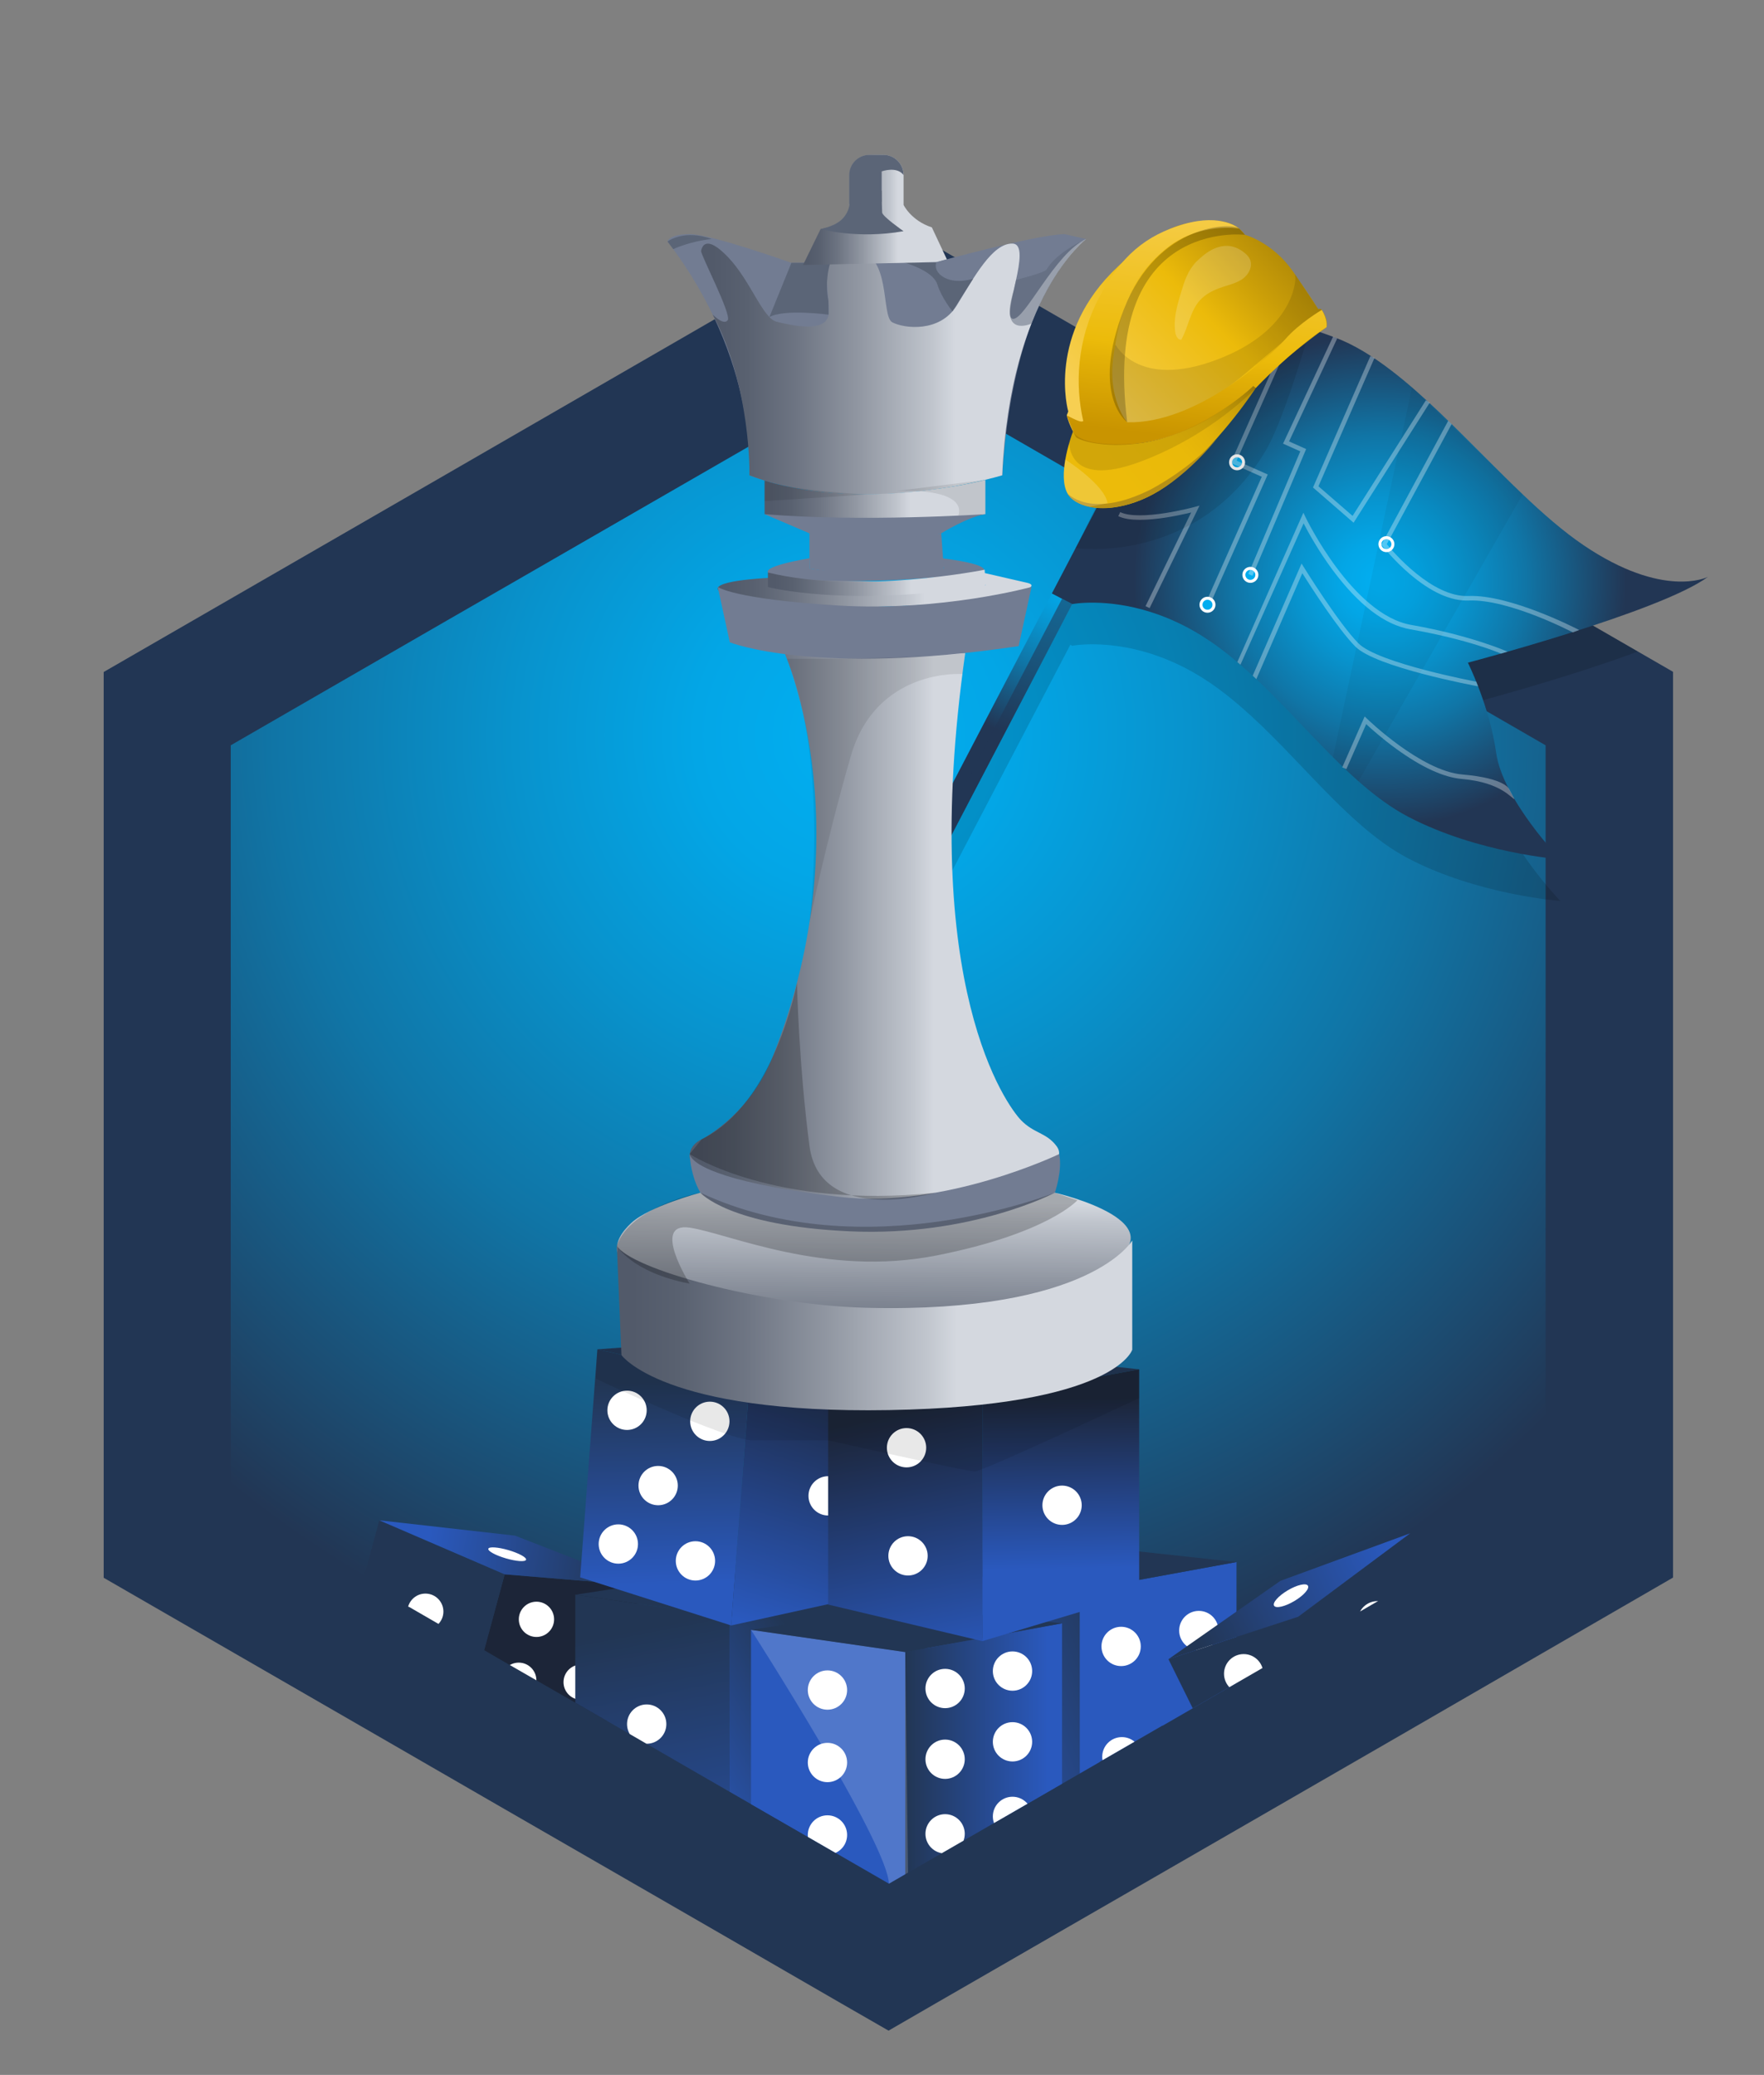 <?xml version="1.0" encoding="UTF-8"?>
<svg xmlns="http://www.w3.org/2000/svg" width="928.9" height="1092.7" xmlns:xlink="http://www.w3.org/1999/xlink" viewBox="0 0 928.9 1092.7">
  <rect x="0" y="0" width="928.9" height="1092.7" fill="#808080" stroke="none"/>
  <defs>
    <radialGradient id="radial-gradient" cx="448.4" cy="387.15" fx="448.4" fy="387.15" r="633.1" gradientUnits="userSpaceOnUse">
      <stop offset=".03" stop-color="#02adef"/>
      <stop offset=".13" stop-color="#03a6e6"/>
      <stop offset=".28" stop-color="#0893cd"/>
      <stop offset=".48" stop-color="#1075a6"/>
      <stop offset=".7" stop-color="#1c4b70"/>
      <stop offset=".81" stop-color="#223654"/>
    </radialGradient>
    <clipPath id="clippath">
      <path d="m814,392.5v399.7l-27.3,15.8-61.67,35.58s.05-.05.07-.08l-17.6,10.2-29.2,16.9-2.7,1.6-63.2,36.5-.33.19c.04-.06.09-.13.13-.19l-32.9,19c-.04.06-.08.13-.13.19l-108.77,62.81-1.9,1.1-.4.2-107.3-61.9-32.8-19-65.9-37.9-2.7-1.6-29.2-16.8-14.7-8.5s.06.07.09.11l-.19-.11-62-35.8-31.8-18.3v-399.7l113.8-65.7,36.3-20.9,196.3-113.2,197.9,114.3,36.3,20.9,111.8,64.6Z" style="fill: none; stroke-width: 0px;"/>
    </clipPath>
    <linearGradient id="linear-gradient" x1="343.96" y1="830.63" x2="213.59" y2="810.37" gradientUnits="userSpaceOnUse">
      <stop offset=".12" stop-color="#223654"/>
      <stop offset=".91" stop-color="#2a59be"/>
    </linearGradient>
    <linearGradient id="linear-gradient-2" x1="614.71" y1="862.13" x2="473.87" y2="916.94" xlink:href="#linear-gradient"/>
    <linearGradient id="linear-gradient-3" x1="329.11" y1="830.08" x2="374.25" y2="1067.25" xlink:href="#linear-gradient"/>
    <linearGradient id="linear-gradient-4" x1="481.04" y1="871.54" x2="340.28" y2="951.53" gradientUnits="userSpaceOnUse">
      <stop offset=".31" stop-color="#223654"/>
      <stop offset=".91" stop-color="#2a59be"/>
    </linearGradient>
    <linearGradient id="linear-gradient-5" x1="476.69" y1="926.47" x2="559.27" y2="926.47" gradientUnits="userSpaceOnUse">
      <stop offset="0" stop-color="#223654"/>
      <stop offset=".91" stop-color="#2a59be"/>
    </linearGradient>
    <linearGradient id="linear-gradient-6" x1="457.96" y1="698.65" x2="403.55" y2="875.03" gradientUnits="userSpaceOnUse">
      <stop offset=".12" stop-color="#1c2538"/>
      <stop offset=".91" stop-color="#2a59be"/>
    </linearGradient>
    <linearGradient id="linear-gradient-7" x1="347.98" y1="713" x2="352.2" y2="846.18" gradientUnits="userSpaceOnUse">
      <stop offset=".11" stop-color="#223654"/>
      <stop offset=".91" stop-color="#2a59be"/>
    </linearGradient>
    <linearGradient id="linear-gradient-8" x1="557.37" y1="724.39" x2="559.35" y2="836.31" gradientUnits="userSpaceOnUse">
      <stop offset=".11" stop-color="#1c2538"/>
      <stop offset=".91" stop-color="#2a59be"/>
    </linearGradient>
    <linearGradient id="linear-gradient-9" x1="461.01" y1="714.81" x2="498.63" y2="896.78" gradientUnits="userSpaceOnUse">
      <stop offset=".17" stop-color="#1c2538"/>
      <stop offset=".91" stop-color="#2a59be"/>
    </linearGradient>
    <linearGradient id="linear-gradient-10" x1="621.06" y1="823.34" x2="764.47" y2="823.34" gradientTransform="translate(-297.84 391.52) rotate(-25.19)" xlink:href="#linear-gradient"/>
    <radialGradient id="radial-gradient-2" cx="566.43" cy="301.61" fx="566.43" fy="301.61" r="114.38" xlink:href="#radial-gradient"/>
    <radialGradient id="radial-gradient-3" cx="726.64" cy="306.06" fx="726.64" fy="306.06" r="160.15" xlink:href="#radial-gradient"/>
    <linearGradient id="linear-gradient-11" x1="377.96" y1="310.61" x2="543.18" y2="310.61" gradientUnits="userSpaceOnUse">
      <stop offset=".03" stop-color="#525a6a"/>
      <stop offset=".12" stop-color="#596170"/>
      <stop offset=".25" stop-color="#6e7583"/>
      <stop offset=".41" stop-color="#9197a2"/>
      <stop offset=".6" stop-color="#c0c5cd"/>
      <stop offset=".66" stop-color="#d4d8df"/>
    </linearGradient>
    <linearGradient id="linear-gradient-12" x1="369.18" y1="193.15" x2="572" y2="193.15" xlink:href="#linear-gradient-11"/>
    <linearGradient id="linear-gradient-13" x1="422.87" y1="110.56" x2="498.59" y2="110.56" xlink:href="#linear-gradient-11"/>
    <linearGradient id="linear-gradient-14" x1="402.62" y1="263.9" x2="518.87" y2="263.9" xlink:href="#linear-gradient-11"/>
    <linearGradient id="linear-gradient-15" x1="404.37" y1="306.93" x2="518.87" y2="306.93" xlink:href="#linear-gradient-11"/>
    <linearGradient id="linear-gradient-16" x1="363.17" y1="485.88" x2="557.74" y2="485.88" xlink:href="#linear-gradient-11"/>
    <linearGradient id="linear-gradient-17" x1="459.26" y1="738.79" x2="460.93" y2="577.7" xlink:href="#linear-gradient-11"/>
    <linearGradient id="linear-gradient-18" x1="324.82" y1="697.98" x2="596.23" y2="697.98" xlink:href="#linear-gradient-11"/>
    <linearGradient id="linear-gradient-19" x1="366.89" y1="232.73" x2="510.34" y2="232.73" gradientTransform="translate(779.47 -297.14) rotate(136.12) scale(1 -1)" gradientUnits="userSpaceOnUse">
      <stop offset="0" stop-color="#ad8607"/>
      <stop offset=".2" stop-color="#ca9e08"/>
      <stop offset=".41" stop-color="#ecbb0a"/>
      <stop offset=".93" stop-color="#f7cf52"/>
    </linearGradient>
    <linearGradient id="linear-gradient-20" x1="499.81" y1="355.03" x2="611.7" y2="355.03" gradientTransform="translate(805.83 -401.95) rotate(140.09) scale(1 -1)" gradientUnits="userSpaceOnUse">
      <stop offset="0" stop-color="#ad8607"/>
      <stop offset=".08" stop-color="#c29808"/>
      <stop offset=".19" stop-color="#d4a708"/>
      <stop offset=".31" stop-color="#e2b209"/>
      <stop offset=".46" stop-color="#e9b909"/>
      <stop offset=".78" stop-color="#ecbb0a"/>
    </linearGradient>
    <linearGradient id="linear-gradient-21" x1="476.74" y1="274.23" x2="368.07" y2="185.38" gradientTransform="translate(779.47 -297.14) rotate(136.12) scale(1 -1)" gradientUnits="userSpaceOnUse">
      <stop offset="0" stop-color="#c99400"/>
      <stop offset=".26" stop-color="#e3b107"/>
      <stop offset=".33" stop-color="#ecbb0a"/>
      <stop offset=".93" stop-color="#f7cf52"/>
    </linearGradient>
  </defs>
  <g id="Layer_1" data-name="Layer 1">
    <g id="Layer_1-2" data-name="Layer 1">
      <g id="Layer_4" data-name="Layer 4">
        <polygon points="491.8 161 100.4 366.2 100.4 792 482.8 1022 856.5 801.6 847.5 373.2 491.8 161" style="fill: url(#radial-gradient); stroke-width: 0px;"/>
      </g>
    </g>
    <g id="Layer_14_copy" data-name="Layer 14 copy">
      <path d="m707.4,853.7c1.2,2.3,2.2,3.6,2.9,4.4,5.1-2.8,10.3-9.1,12.7-12.1.7-.8,1.3-1.7,2-2.5l-17.6,10.2Zm-134.5,83.5c-.8,1.3-1.7,2.7-2.5,4.1,3,1,5.6,3.3,6.9,6.5.7,1.5,1,3.1,1,4.7,3.6-5.8,7.8-11,12.9-15.8,7.4-8.7,14.3-18.5,20.9-28l-32.9,19c-2,3-4.2,6.1-6.3,9.5Zm-212.4-7.1l-32.8-19c6.1,8.7,12.4,17.6,19.2,25.5,2.7,2.5,5.2,5.2,7.4,8l6.2,3.7c.1-.2.2-.4.2-.6,1.3-3.1,3.9-5.4,6.9-6.5-.8-1.4-1.6-2.8-2.5-4.1-1.5-2.4-3-4.7-4.6-7Zm-132.6-71.9c.6-.7,1.3-1.7,2.2-3.3l-14.8-8.5c2.5,2.9,7.7,9.1,12.6,11.8Zm491.3-597.8l-5.5-3.2-245.9-141.9-244.1,141-5.2,3-163.9,94.6v477l148.9,85.9,62.5,36.1,77.7,44.8,37.6,21.7,31.3,18.1,30.1,17.4,25.2,14.5,26.1-15.1,31.4-18.1,31.7-18.3,38-21.9,79.4-45.8,61.5-35.5,145-83.9v-477l-161.8-93.4Zm-11.8,593.3l-29.2,16.9-2.7,1.6-63.2,36.5-32.9,19-109.1,63-1.9,1.1-.4.2-107.3-61.9-32.8-19-65.9-37.9-2.7-1.6-29.2-16.8-14.8-8.5-62-35.8-31.8-18.3v-399.7l113.8-65.7,36.3-20.9,196.3-113.2,197.9,114.3,36.3,20.9,111.8,64.6v399.7l-27.3,15.8-61.7,35.6-17.5,10.1Zm-492-7.4c2.5,3,7.6,9.2,12.5,11.8.6-.7,1.3-1.7,2.2-3.3l-14.7-8.5Zm149.8,90.9c-1.6-2.5-3.1-4.8-4.7-7.1l-32.8-19c6.1,8.7,12.4,17.6,19.2,25.5,2.7,2.5,5.2,5.2,7.4,8l6.2,3.7c.1-.2.2-.4.2-.6,1.3-3.1,3.9-5.4,6.9-6.5-.7-1.3-1.6-2.7-2.4-4Zm214.1-9.5c-2.1,3-4.2,6.2-6.4,9.5-.8,1.3-1.7,2.7-2.5,4.1,3,1,5.6,3.3,6.9,6.5.7,1.5,1,3.1,1,4.7,3.6-5.8,7.8-11,12.9-15.8,7.4-8.7,14.3-18.5,20.9-28l-32.8,19Zm128.1-74c1.2,2.3,2.2,3.6,2.9,4.4,5.1-2.8,10.3-9.1,12.7-12.1.7-.8,1.3-1.7,2-2.5l-17.6,10.2Z" style="fill: #223654; stroke-width: 0px;"/>
    </g>
  </g>
  <g id="Layer_12" data-name="Layer 12">
    <polygon points="478.15 719.49 396.48 704.36 314.57 710.6 394.66 728.38 478.15 719.49" style="fill: #223654; stroke-width: 0px;"/>
    <polygon points="599.87 721.14 517.29 712.19 436.08 724.58 517.29 736.28 599.87 721.14" style="fill: #223654; stroke-width: 0px;"/>
  </g>
  <g id="Layer_2" data-name="Layer 2">
    <g style="clip-path: url(#clippath);">
      <polygon points="236.5 937.36 265.74 829.09 339.05 835.15 312.01 935.27 236.5 937.36" style="fill: #1c2538; stroke-width: 0px;"/>
      <polygon points="199.73 800.64 265.74 829.09 236.5 937.36 172.22 902.51 199.73 800.64" style="fill: #223654; stroke-width: 0px;"/>
      <polygon points="339.05 835.15 271.24 808.72 199.73 800.64 265.74 829.09 339.05 835.15" style="fill: url(#linear-gradient); stroke-width: 0px;"/>
      <ellipse cx="267.09" cy="818.49" rx="2.27" ry="10.35" transform="translate(-593.44 846.2) rotate(-73.77)" style="fill: #fff; stroke-width: 0px;"/>
      <circle cx="224.02" cy="848.7" r="9.47" style="fill: #fff; stroke-width: 0px;"/>
      <circle cx="213.06" cy="886.38" r="9.47" style="fill: #fff; stroke-width: 0px;"/>
      <circle cx="282.49" cy="852.79" r="9.29" style="fill: #fff; stroke-width: 0px;"/>
      <circle cx="273.16" cy="884.88" r="9.29" style="fill: #fff; stroke-width: 0px;"/>
      <circle cx="263.3" cy="918.72" r="9.29" style="fill: #fff; stroke-width: 0px;"/>
      <circle cx="315.37" cy="853.79" r="9.29" style="fill: #fff; stroke-width: 0px;"/>
      <circle cx="306.03" cy="885.88" r="9.29" style="fill: #fff; stroke-width: 0px;"/>
      <circle cx="296.18" cy="919.72" r="9.29" style="fill: #fff; stroke-width: 0px;"/>
      <polygon points="568.53 965.75 568.53 837.75 651.12 822.61 651.12 940.97 568.53 965.75" style="fill: #2a59be; stroke-width: 0px;"/>
      <polygon points="487.33 826.05 568.53 837.75 568.53 965.75 487.33 946.48 487.33 826.05" style="fill: url(#linear-gradient-2); stroke-width: 0px;"/>
      <polygon points="651.12 822.61 568.53 813.66 487.33 826.05 568.53 837.75 651.12 822.61" style="fill: #223654; stroke-width: 0px;"/>
      <polygon points="302.93 839.82 384.14 851.52 384.14 979.53 302.93 960.26 302.93 839.82" style="fill: url(#linear-gradient-3); stroke-width: 0px;"/>
      <polygon points="466.72 836.38 384.14 827.44 302.93 839.82 384.14 851.52 466.72 836.38" style="fill: #223654; stroke-width: 0px;"/>
      <polygon points="384.14 979.53 384.14 851.52 466.72 836.38 466.72 954.75 384.14 979.53" style="fill: url(#linear-gradient-4); stroke-width: 0px;"/>
      <polygon points="476.69 998.04 476.69 870.03 559.27 854.89 559.27 973.26 476.69 998.04" style="fill: url(#linear-gradient-5); stroke-width: 0px;"/>
      <polygon points="395.48 858.33 476.69 870.03 476.69 998.04 395.48 978.77 395.48 858.33" style="fill: #2a59be; stroke-width: 0px;"/>
      <polygon points="385.03 856.02 394.66 728.38 478.15 719.49 469.25 837.53 385.03 856.02" style="fill: url(#linear-gradient-6); stroke-width: 0px;"/>
      <circle cx="436.08" cy="787.76" r="10.35" style="fill: #fff; stroke-width: 0px;"/>
      <polygon points="314.57 710.6 394.66 728.38 385.03 856.02 305.51 830.69 314.57 710.6" style="fill: url(#linear-gradient-7); stroke-width: 0px;"/>
      <polygon points="559.27 854.89 476.69 845.95 395.48 858.33 476.69 870.03 559.27 854.89" style="fill: #223654; stroke-width: 0px;"/>
      <polygon points="517.29 864.28 517.29 736.28 599.87 721.14 599.87 839.51 517.29 864.28" style="fill: url(#linear-gradient-8); stroke-width: 0px;"/>
      <polygon points="436.08 724.58 517.29 736.28 517.29 864.28 436.08 845.01 436.08 724.58" style="fill: url(#linear-gradient-9); stroke-width: 0px;"/>
      <circle cx="340.54" cy="907.96" r="10.35" style="fill: #fff; stroke-width: 0px;"/>
      <circle cx="435.73" cy="890.03" r="10.35" style="fill: #fff; stroke-width: 0px;"/>
      <circle cx="590.37" cy="867.06" r="10.35" style="fill: #fff; stroke-width: 0px;"/>
      <circle cx="330.19" cy="742.71" r="10.35" style="fill: #fff; stroke-width: 0px;"/>
      <circle cx="373.79" cy="748.51" r="10.35" style="fill: #fff; stroke-width: 0px;"/>
      <circle cx="346.57" cy="782.36" r="10.35" style="fill: #fff; stroke-width: 0px;"/>
      <circle cx="325.6" cy="813.13" r="10.35" style="fill: #fff; stroke-width: 0px;"/>
      <circle cx="366.21" cy="822.01" r="10.35" style="fill: #fff; stroke-width: 0px;"/>
      <circle cx="631.28" cy="858.69" r="10.35" style="fill: #fff; stroke-width: 0px;"/>
      <circle cx="590.77" cy="925.16" r="10.35" style="fill: #fff; stroke-width: 0px;"/>
      <circle cx="631.68" cy="916.8" r="10.35" style="fill: #fff; stroke-width: 0px;"/>
      <circle cx="477.37" cy="762.42" r="10.35" style="fill: #fff; stroke-width: 0px;"/>
      <circle cx="559.27" cy="792.71" r="10.35" style="fill: #fff; stroke-width: 0px;"/>
      <circle cx="478.15" cy="819.36" r="10.35" style="fill: #fff; stroke-width: 0px;"/>
      <circle cx="435.73" cy="928.19" r="10.35" style="fill: #fff; stroke-width: 0px;"/>
      <circle cx="497.68" cy="889.22" r="10.35" style="fill: #fff; stroke-width: 0px;"/>
      <circle cx="497.68" cy="926.47" r="10.35" style="fill: #fff; stroke-width: 0px;"/>
      <circle cx="497.68" cy="965.75" r="10.35" style="fill: #fff; stroke-width: 0px;"/>
      <circle cx="533.17" cy="880.04" r="10.35" style="fill: #fff; stroke-width: 0px;"/>
      <circle cx="533.17" cy="917.29" r="10.35" style="fill: #fff; stroke-width: 0px;"/>
      <circle cx="533.17" cy="956.57" r="10.35" style="fill: #fff; stroke-width: 0px;"/>
      <circle cx="435.73" cy="966.35" r="10.35" style="fill: #fff; stroke-width: 0px;"/>
      <polygon points="733.31 951.96 683.61 851.43 742.59 807.48 788.55 900.44 733.31 951.96" style="fill: #223654; stroke-width: 0px;"/>
      <polygon points="615.29 873.77 683.61 851.43 733.31 951.96 662.05 968.36 615.29 873.77" style="fill: #223654; stroke-width: 0px;"/>
      <polygon points="742.59 807.48 674.26 832.51 615.29 873.77 683.61 851.43 742.59 807.48" style="fill: url(#linear-gradient-10); stroke-width: 0px;"/>
      <circle cx="725.33" cy="853.55" r="10.35" style="fill: #fff; stroke-width: 0px;"/>
      <circle cx="750.42" cy="905.96" r="10.35" style="fill: #fff; stroke-width: 0px;"/>
      <circle cx="654.9" cy="881.44" r="10.35" style="fill: #fff; stroke-width: 0px;"/>
      <circle cx="669.64" cy="911.85" r="10.35" style="fill: #fff; stroke-width: 0px;"/>
      <circle cx="683.1" cy="940.48" r="10.35" style="fill: #fff; stroke-width: 0px;"/>
      <ellipse cx="679.83" cy="840.33" rx="10.35" ry="3.31" transform="translate(-332.83 462.4) rotate(-30.56)" style="fill: #fff; stroke-width: 0px;"/>
    </g>
    <path d="m313.61,726s68.63,32.52,82.75,32.52h39.72s72.83,16.41,77.21,16.41,86.58-38.65,86.58-38.65v-15.14l-13.08-1.42-255.41-9.82-16.82.7-.95,15.4Z" style="opacity: .09; stroke-width: 0px;"/>
  </g>
  <g id="Layer_9" data-name="Layer 9">
    <path d="m787.86,418.36c3.42,24.56,33.78,56.11,33.78,56.11,0,0-43.24-3.15-80.04-22.38-9.12-4.77-17.79-11.26-26.25-18.73-4.52-3.98-8.99-8.25-13.43-12.68-14.26-14.23-28.31-30.14-43.41-43.95-6.88-6.29-13.98-12.15-21.42-17.21-10.89-7.41-21.42-12.18-30.94-15.22-24.04-7.66-41.52-4.22-41.52-4.22l-1.01-.53-63.07,120.66c-6.91-2.96-10.73-5.61-10.73-5.61l145.22-277.83c9.2-.18,10.73,5.61,10.73,5.61l-1.53,2.93h0c.33,1.16.16,2.13.16,2.13,0,0,9.47-2.51,34.99,4.49,1.78.49,3.63,1.02,5.56,1.6,5.41,1.63,11.43,3.65,18.12,6.15,9.9,3.7,19.86,9.87,29.85,17.56,16.91,13,33.89,30.31,50.7,47.13,6.1,6.1,12.18,12.14,18.22,17.89,10.82,10.3,21.54,19.67,32.09,26.81,8.03,5.44,15.38,9.41,22.01,12.27l-30.18.57,36.72,21.2c-38.62,14.42-89.5,27.79-89.5,27.79,0,0,11.46,22.9,14.88,47.46Z" style="opacity: .14; stroke-width: 0px;"/>
    <path d="m633.67,159.9l-145.22,277.83s3.82,2.65,10.73,5.61l145.22-277.83s-1.53-5.79-10.73-5.61Z" style="fill: url(#radial-gradient-2); stroke-width: 0px;"/>
    <path d="m821.64,452.54s-43.24-3.15-80.04-22.38c-9.12-4.77-17.79-11.27-26.25-18.74-4.53-3.98-8.99-8.25-13.43-12.67-14.26-14.23-28.31-30.14-43.42-43.96-6.88-6.29-13.98-12.15-21.42-17.21-10.89-7.41-21.42-12.18-30.94-15.21-24.03-7.66-41.52-4.23-41.52-4.23l-10.72-5.61,79.78-152.63c12.07-1.94,10.72,5.61,10.72,5.61,0,0,9.46-2.52,34.99,4.49,1.77.49,3.63,1.02,5.56,1.61,5.4,1.63,11.42,3.65,18.12,6.15,9.89,3.69,19.85,9.87,29.84,17.56,16.91,13,33.89,30.31,50.71,47.13,6.1,6.1,12.17,12.14,18.21,17.89,10.82,10.3,21.55,19.67,32.09,26.81,41.71,28.21,64.83,16.97,65.45,16.65-25.36,18.63-126.4,45.18-126.4,45.18,0,0,11.46,22.9,14.89,47.47,3.42,24.56,33.77,56.11,33.77,56.11Z" style="fill: url(#radial-gradient-3); stroke-width: 0px;"/>
    <path d="m801.83,260.32l-86.48,151.1c-4.53-3.98-8.99-8.25-13.43-12.67l41.63-194.75c6.1,6.1,52.25,50.57,58.29,56.32Z" style="opacity: .05; stroke-width: 0px;"/>
    <polygon points="559.26 315.33 497.1 434.27 488.46 437.73 499.19 443.33 564.62 318.14 559.26 315.33" style="fill: #223654; opacity: .56; stroke-width: 0px;"/>
    <path d="m404.25,304.37s-32.66,1.5-25.18,7.23,36.81,9.01,83.8,7.93c63.06-1.45,88.5-10.18,78.02-12.6-11.34-2.62-23.71-5.45-23.71-5.45l1.68,6.84-114.62-3.96Z" style="fill: url(#linear-gradient-11); stroke-width: 0px;"/>
    <path d="m394.63,250.33s5.16-60.29-43.14-123.16c0,0,.74-3.87,11.8-3.87s53.47,15.12,53.47,15.12l76.33-.37s51.99-14.38,67.48-14.75l11.43,2.58s-37.98,23.97-44.25,124.45c0,0-80.02,20.1-133.12,0Z" style="fill: #727c92; stroke-width: 0px;"/>
    <path d="m375.24,165.6s5.74,6,7.96,3.05-14.38-34.66-14.01-36.51,2.25-9.22,14.22,3.32,18.23,32.24,25.61,34,25.81,6.19,27.29-3.77-7.74-33.19,12.91-33.56c20.65-.37,14.38,34.29,20.65,37.61s25.07,5.53,33.92-8.85,18.81-33.11,29.5-32.6-6.27,38.5,0,39.6,22.12-34.66,38.72-42.04c0,0-40.19,29.87-44.25,124.45,0,0-73.38,22.68-133.12,0,0,0,1.05-46.49-19.39-84.73Z" style="fill: url(#linear-gradient-12); stroke-width: 0px;"/>
    <path d="m405.16,166.98l11.59-28.56h20.44s-3.18,9.24-.97,19.98l.08,7.31s-23.38-3.12-31.14,1.27Z" style="fill: #5b6577; stroke-width: 0px;"/>
    <path d="m351.49,127.17l3.04,4.05s8.09-4,20.13-5.34c0,0-12.67-5.45-23.17,1.29Z" style="fill: #5b6577; stroke-width: 0px;"/>
    <path d="m475.79,138.13s15.45,4.22,17.75,11.53,8,14.29,8,14.29c0,0,9.79-15.46,10.89-17.16,0,0-8.45,2.86-14.92-.48s-4.43-8.27-4.43-8.27l-17.29.08Z" style="fill: #5b6577; stroke-width: 0px;"/>
    <path d="m535.05,147.39s14.99-3.78,15.95-5.36c6.02-9.92,21-16.15,21-16.15,0,0-15.03,10.56-28.87,44.53,0,0-17.34,8.04-9.26-17.71l1.18-5.31Z" style="fill: #5b6577; opacity: .49; stroke-width: 0px;"/>
    <path d="m498.59,136.56l-5.5,1.49-70.22,1.49,9.25-18.92s15.09-2.67,15.09-13.01v-15.42c0-5.86,4.75-10.61,10.61-10.61h7.38c5.86,0,10.61,4.75,10.61,10.61v15.72s3.95,8.28,14.89,11.83l7.9,16.82Z" style="fill: url(#linear-gradient-13); stroke-width: 0px;"/>
    <path d="m432.12,120.62s19.14,5.46,43.68,1.13c0,0-11.2-7.79-11.28-9.85-.24-6.28-.24-11.55-.24-11.55l-16.81,5.45s.87,12.1-15.35,14.83Z" style="fill: #5b6577; stroke-width: 0px;"/>
    <path d="m475.8,92.18c-3.62-4.81-11.52-1.92-11.52-1.92v16.1s-10.73.72-17.07,1.14v-15.33c0-5.86,4.75-10.61,10.61-10.61h7.38c5.86,0,10.61,4.75,10.61,10.61Z" style="fill: #5b6577; stroke-width: 0px;"/>
    <path d="m402.62,253.08v17.69s57.99,9.77,116.26,0v-18.07s-63.12,16.7-116.26.38Z" style="fill: url(#linear-gradient-14); stroke-width: 0px;"/>
    <path d="m402.62,263.9l53.62-3.49s-41.23-2.13-53.62-7.34v10.83Z" style="opacity: .09; stroke-width: 0px;"/>
    <path d="m504.06,272.85s9.92-15.37-31.59-14.36l46.4-5.79v18.07s-7.83,1.35-14.81,2.08Z" style="opacity: .09; stroke-width: 0px;"/>
    <path d="m402.62,270.77l23.64,10.1s14.87,13.13,69.37,0c0,0,14.14-8.76,23.24-10.1,0,0-64.1,4.33-116.26,0Z" style="fill: #727c92; stroke-width: 0px;"/>
    <path d="m426.26,280.87v18.52s41.44,7.54,70.72,0l-1.35-18.52s-50.99,7.85-69.37,0Z" style="fill: #727c92; stroke-width: 0px;"/>
    <path d="m426.26,294s-23.91,3.85-21.89,7.48,46.81,8.16,112.82,0c0,0,8.16-3.78-21.14-7.48l.94,5.39s-44.15,4.22-70.72,0v-5.39Z" style="fill: #727c92; stroke-width: 0px;"/>
    <path d="m404.37,301.49v7.67s42.18,11.07,114.5-.84l-.35-8.29s-65.91,13.29-114.15,1.46Z" style="fill: url(#linear-gradient-15); stroke-width: 0px;"/>
    <path d="m411.37,339.67s44.36,92.68-4.25,216.29c-6.57,16.69-17.95,31.11-32.82,41.15-1.88,1.27-3.54,2.27-4.79,2.85-7.15,3.28-8.94,11.62-1.79,15.79,7.15,4.17,41.42,22.35,114.12,14.3,72.7-8.05,79.86-19.37,74.49-26.52-5.36-7.15-11.92-6.56-18.77-13.71-6.85-7.15-54.26-70.02-29.27-245.97,0,0-68.4,1.94-96.92-4.19Z" style="fill: url(#linear-gradient-16); stroke-width: 0px;"/>
    <path d="m363.17,607.76s.31,14.44,8.36,24.33c0,0,18.55,24.78,90.6,21.16,72.05-3.62,93.35-25.13,93.35-25.13,0,0,4.11-11.9,2.26-20.35,0,0-60.24,29.04-115.77,22.54s-77.09-15.7-78.8-22.54Z" style="fill: #727c92; stroke-width: 0px;"/>
    <path d="m368.81,628.11s-26.66,7.02-36.32,15.88c-9.66,8.86-15.95,23.07,18.16,30.59,106.1,23.4,147.88,35.32,228.98-6.44,46.37-23.87-24.15-40.03-24.15-40.03,0,0-43.87,23.21-107.87,20.35-64-2.86-78.8-20.35-78.8-20.35Z" style="fill: url(#linear-gradient-17); stroke-width: 0px;"/>
    <path d="m324.82,656.07l2.43,57.55s21.73,31.08,140.88,28.98,128.1-31.8,128.1-31.8v-57.56s-21.59,38.36-139.49,35.49c-56.47-1.38-124.69-20.58-131.92-32.67Z" style="fill: url(#linear-gradient-18); stroke-width: 0px;"/>
    <path d="m377.96,309.11l6.35,29.17s44.88,17.95,152.1,1.99l6.77-31.17s-47.42,13.12-102.27,9.75c-54.86-3.38-62.95-9.75-62.95-9.75Z" style="fill: #727c92; stroke-width: 0px;"/>
    <path d="m506.8,354.96s-45.35-3.4-58.8,43.28-21.74,87.56-21.74,87.56c0,0,10.61-83.46-11.91-138.91,0,0,65.84.57,93.95-3.02l-1.5,11.1Z" style="opacity: .09; stroke-width: 0px;"/>
    <path d="m363.17,676.03s-20.52-32.55,0-29.51,71.2,26.27,129.98,14.65,74.2-29.08,74.2-29.08l-11.88-3.98s-100.2,40.38-186.67,0c0,0-36.98,7.11-43.99,27.96,0,0,7.7,13.99,38.35,19.95Z" style="opacity: .22; stroke-width: 0px;"/>
    <path d="m492.53,628.11s-60.66,17.72-66.26-24.56-6.62-85.91-6.62-85.91c0,0-11.68,63.62-50.13,82.32l-6.34,7.8s44.69,29.25,129.35,20.35Z" style="opacity: .22; stroke-width: 0px;"/>
    <path d="m395.48,858.33s71.83,112.03,72.62,133.67l10.05-5.83-1.47-116.13-81.21-11.7Z" style="fill: #fff; opacity: .18; stroke-width: 0px;"/>
  </g>
  <g id="Layer_4-2" data-name="Layer 4">
    <circle cx="635.84" cy="318.48" r="3.42" style="fill: #02adef; stroke: #fff; stroke-miterlimit: 10; stroke-width: 1.58px;"/>
    <circle cx="651.42" cy="243.46" r="3.42" style="fill: #02adef; stroke: #fff; stroke-miterlimit: 10; stroke-width: 1.58px;"/>
    <circle cx="730.06" cy="286.57" r="3.42" style="fill: #02adef; stroke: #fff; stroke-miterlimit: 10; stroke-width: 1.58px;"/>
    <circle cx="658.43" cy="302.74" r="3.42" style="fill: #02adef; stroke: #fff; stroke-miterlimit: 10; stroke-width: 1.58px;"/>
    <polyline points="681.42 171.63 649.63 243.2 666.01 250.48 637.23 315.28" style="fill: none; isolation: isolate; opacity: .32; stroke: #fff; stroke-miterlimit: 10; stroke-width: 2.37px;"/>
    <polyline points="658.43 302.74 686.26 237.09 677.22 233.05 703.07 177.75" style="fill: none; isolation: isolate; opacity: .32; stroke: #fff; stroke-miterlimit: 10; stroke-width: 2.37px;"/>
    <g style="isolation: isolate; opacity: .32;">
      <path d="m653.2,350.07l-1.64-1.4,34.79-78.67,1.11,2.34c.24.51,24.72,51.33,55.62,56.75,31.67,5.56,50.6,14.02,50.77,14.1l-3.41,1.04c-.17-.08-16.45-7.32-47.77-12.81-13.53-2.37-27.3-12.89-40.94-31.26-7.6-10.24-13.03-20.2-15.27-24.54l-33.26,74.45Z" style="fill: #fff; stroke-width: 0px;"/>
    </g>
    <g style="isolation: isolate; opacity: .32;">
      <path d="m778.36,361.45c-2.17-.41-53.83-10.05-64.65-20.94-9.2-9.26-23.66-31.85-27.93-38.64l-24.21,55.77-1.92-1.79,25.74-59.08,1.2,1.94c.18.29,18.34,29.61,28.8,40.14,10.3,10.37,61.48,20.05,62,20.14l.97,2.47Z" style="fill: #fff; stroke-width: 0px;"/>
    </g>
    <g style="isolation: isolate; opacity: .32;">
      <path d="m828.29,333.07c-.34-.18-33.72-17.69-54.94-16.83-9.33.37-19.84-4.38-31.21-14.13-8.38-7.19-14.16-14.6-14.22-14.68l-.47-.61,35.17-65.24,1.8,1.75-34.15,63.24c3.35,4.11,23.76,28.06,42.98,27.3,21.87-.89,56.9,17.17,58.32,17.92l-3.29,1.27Z" style="fill: #fff; stroke-width: 0px;"/>
    </g>
    <path d="m604.3,319.73l25.14-51.62s-29.17,7.95-40.06,2.65" style="fill: none; isolation: isolate; opacity: .32; stroke: #fff; stroke-miterlimit: 10; stroke-width: 2.37px;"/>
    <polyline points="722.71 188.01 692.84 256.41 712.52 273.49 751.88 211.42" style="fill: none; isolation: isolate; opacity: .32; stroke: #fff; stroke-miterlimit: 10; stroke-width: 2.37px;"/>
    <g style="isolation: isolate; opacity: .32;">
      <path d="m797.46,420.74c-1.26.31-6.29-8.68-27.66-10.51-9.54-.82-21.13-6.13-34.47-15.8-7.49-5.43-13.45-10.79-15.92-13.08l-10.44,23.69-2.16-.95,11.81-26.79,1.22,1.19c.28.27,28.38,27.52,50.17,29.38,22.86,1.96,24.73,7.7,24.93,8.09l2.53,4.78Z" style="fill: #fff; stroke-width: 0px;"/>
    </g>
    <path d="m688.19,178.78s-12.24,42.81-21.84,58.82c-36.18,60.36-99.91,51.04-99.91,51.04l16.77-34.22,104.98-75.64Z" style="opacity: .1; stroke-width: 0px;"/>
    <g>
      <path d="m694.14,162.8s1.2-.61,1.87.43,3.47,5.04,2.53,9.05c0,0-26.78,19.17-37.26,32l-1.36-1.01s-12.18,15.55-41.56,25.74c-30.14,10.45-51.79,1.07-51.79,1.07,0,0-3.65-6.15-4.83-11.38l.78-2s-11.77-40.95,26.25-76.39c0,0,18.52-18.53,34.65-22.29,16.13-3.76,26.97-1.84,32.19,5.65,0,0,14.49,3.85,25.25,19.27,10.75,15.42,13.27,19.85,13.27,19.85Z" style="fill: url(#linear-gradient-19); stroke-width: 0px;"/>
      <path d="m573.73,266.86c11.71,2.39,29.77-1.23,46.48-15.65,24.84-21.43,41.08-46.92,41.08-46.92l-1.36-1.01s-30.02,28.55-64.53,30.49c-28,1.57-30.25-6.4-30.32-6.65l-.02.06c-.15.4-1,2.65-1.95,5.87v.03c-.75,2.51-1.55,5.62-2.12,8.9-1.09,6.22-1.39,13.06,1.05,17.7,1.81,3.45,6.01,6.03,11.7,7.19Z" style="fill: url(#linear-gradient-20); stroke-width: 0px;"/>
      <path d="m562.02,259.68s11.89,14.1,43.85-1.87c0,0,23.1-11.91,36.88-29.27,0,0-18.8,25.28-41.51,34.59-22.71,9.31-36.3,2.25-39.22-3.45Z" style="fill: #b79015; stroke-width: 0px;"/>
      <path d="m682.13,146.64s.27,27.04-41.38,42.79c-41.66,15.75-53.44-8.11-53.44-8.11,0,0-7.14,24.27,6.27,41.05,0,0,26.11,5.1,62.38-25.82,36.27-30.92,40.06-33.31,40.06-33.31,0,0-.05-.92-1.87-.43l-12.27-18.41.26,2.25Z" style="opacity: .11; stroke-width: 0px;"/>
      <path d="m696.01,163.24s-11.84,6.89-19.28,15.49c-7.45,8.6-46.88,44.71-83.15,43.65,0,0-10.61-11.97-7.21-35.2,3.41-23.23,8.98-40.6,26.91-55.58,17.93-14.98,39.25-11.2,39.25-11.2,0,0-9.05-8.18-29.1-2.36-20.05,5.83-33.21,16.68-44.83,38.97-11.62,22.28-12.47,45.66-8.24,64.42,0,0,.53.52-1.03.56s-7.59-3.26-7.59-3.26c0,0,3.08,8.59,4.83,11.38,1.75,2.79,45.65,16.31,93.35-26.81l1.36,1.01s20.14-21.14,37.26-32c0,0,.59-4.28-2.53-9.05Z" style="fill: url(#linear-gradient-21); stroke-width: 0px;"/>
      <g style="opacity: .18;">
        <path d="m627.84,139.92c2.72-2.72,5.47-5.46,8.73-7.49,3.26-2.03,7.13-3.33,10.94-2.85,2.9.36,5.62,1.73,7.88,3.6,1.19.98,2.29,2.14,2.88,3.56,1.48,3.56-.67,7.76-3.79,10.03s-7,3.15-10.66,4.36c-4.45,1.46-8.85,3.55-11.99,7.03-5.15,5.72-6.01,14.06-9.8,20.76-1.84.11-2.86-2.09-3.14-3.91-1.09-7.03.97-14.12,3.01-20.93,1.74-5.81,3.65-11.91,8.07-16.06" style="fill: #fff; stroke-width: 0px;"/>
      </g>
      <path d="m600.08,243.29c38.15-14.11,61.21-38.99,61.21-38.99l-1.36-1.01s-30.02,28.55-64.53,30.49c-28,1.57-30.25-6.4-30.32-6.65l-.02.06-1.95,5.87v.03s-1.17,24.32,36.98,10.2Z" style="opacity: .11; stroke-width: 0px;"/>
      <path d="m652.53,120.39l3.09,3.29s-75.63-9.33-62.04,98.69c0,0-19.48-13.87-1.76-59.52,17.72-45.65,57.62-45.75,60.71-42.46Z" style="opacity: .22; stroke-width: 0px;"/>
      <path d="m573.73,266.86l9.48-1.86c-1.47-9.78-22.23-23.02-22.23-23.02-1.09,6.22-1.39,13.06,1.05,17.7,1.81,3.45,6.01,6.03,11.7,7.19Z" style="fill: #fff; opacity: .18; stroke-width: 0px;"/>
    </g>
  </g>
</svg>